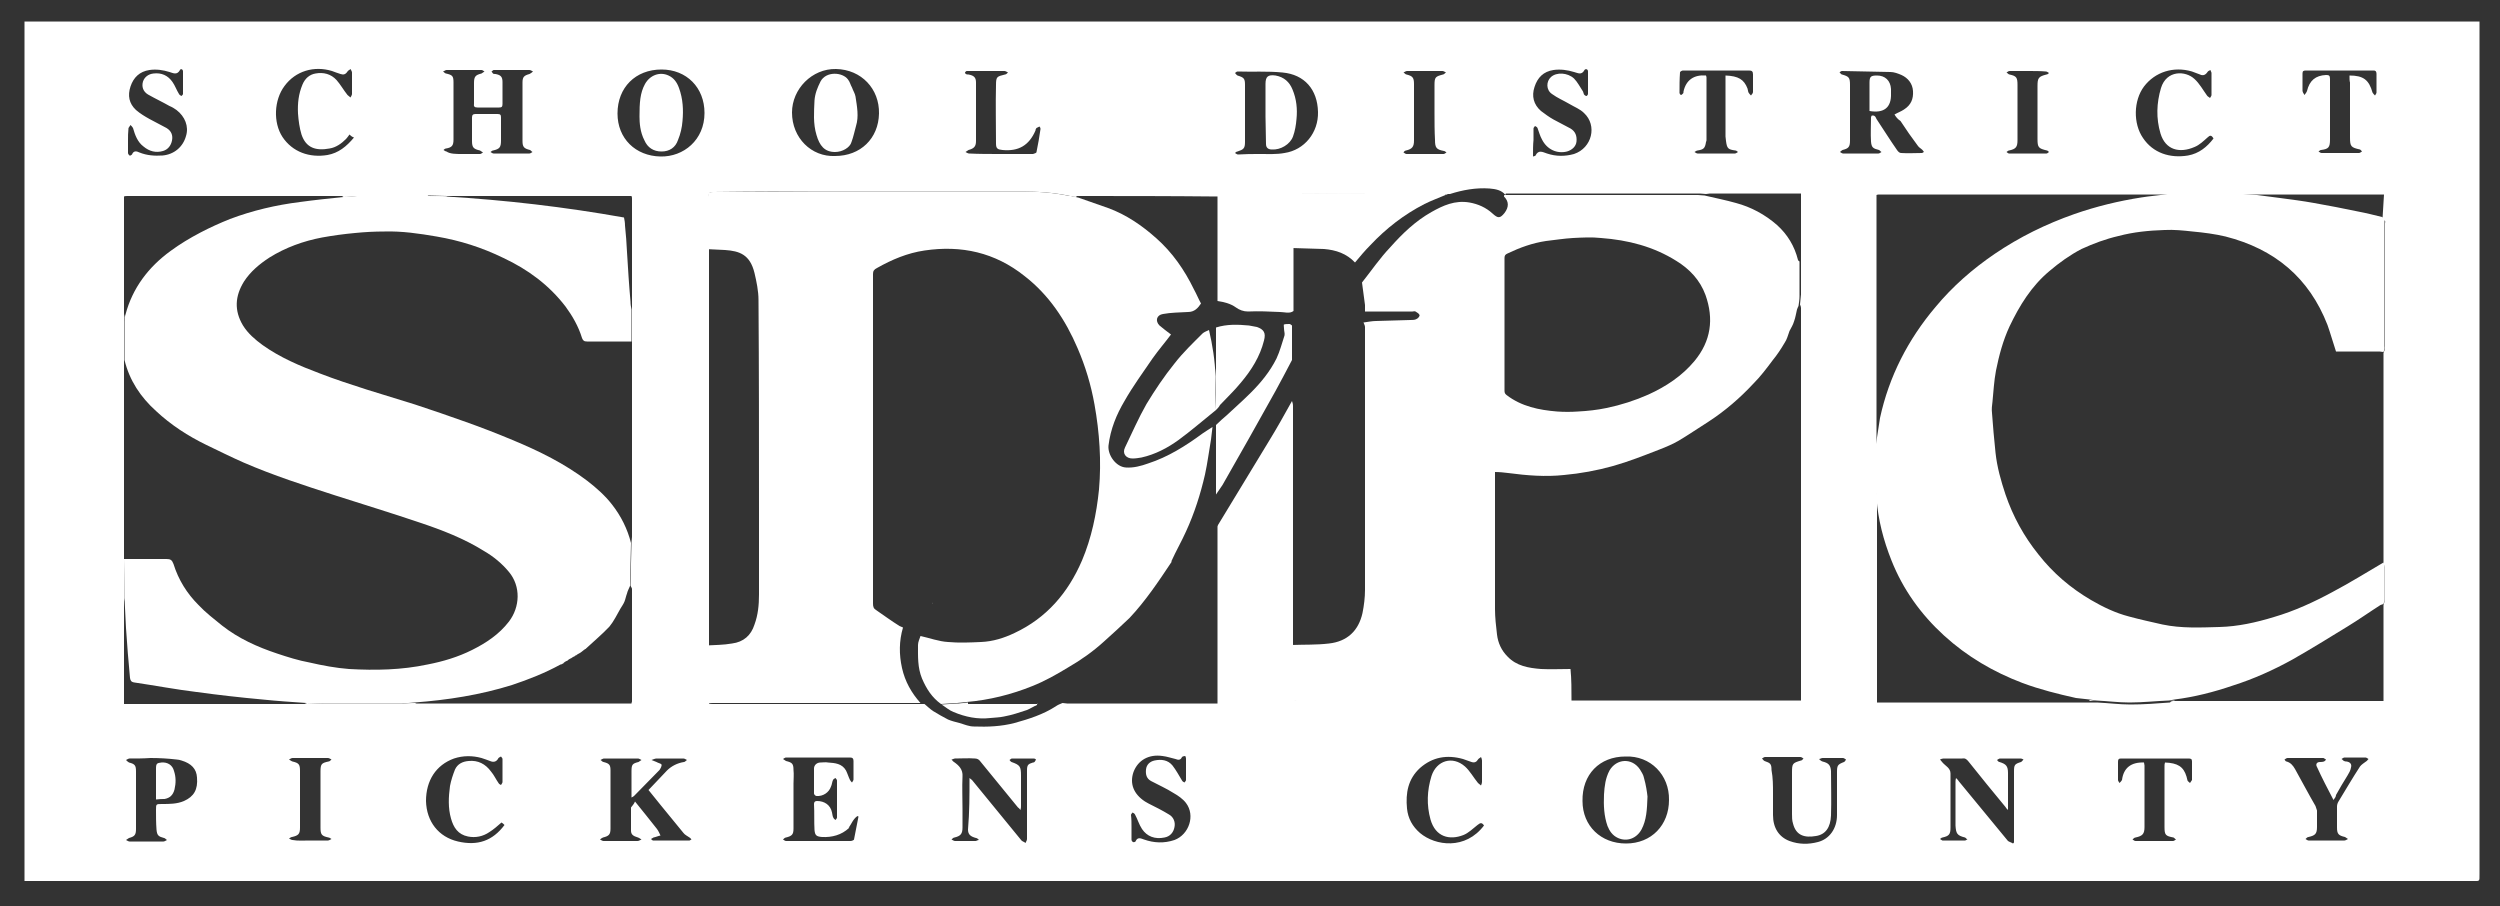 <?xml version="1.0" encoding="utf-8"?>
<!-- Generator: Adobe Illustrator 27.5.0, SVG Export Plug-In . SVG Version: 6.00 Build 0)  -->
<svg version="1.1" id="Ebene_1" xmlns="http://www.w3.org/2000/svg" xmlns:xlink="http://www.w3.org/1999/xlink" x="0px" y="0px"
	 viewBox="0 0 500 181.3" style="enable-background:new 0 0 500 181.3;" xml:space="preserve">
<rect x="0" y="0" width="500" height="181.3" fill="#333333" stroke="none"/>
<style type="text/css">
	.st0{display:none;}
	.st1{fill:#FFFFFF;}
</style>
<g id="Ebene_2_00000149376551602410073800000011035958896462822285_" class="st0">
</g>
<g>
	<path class="st1" d="M4.9,176.2c0-57.3,0-114.6,0-171.9c163.7,0,327.3,0,491,0c0,0.4,0,0.8,0,1.3c0,56.4,0,112.8,0,169.2
		c0,1.6,0.1,1.4-1.5,1.4C331.3,176.2,168.1,176.2,4.9,176.2z M64.5,140.8c0.1,0,0.1-0.1,0.2-0.1c5.3,0,10.5,0,15.8,0
		c0.9,0,1.9,0,2.8,0c14.3,0,28.7,0,43,0c0-0.2,0.1-0.3,0.1-0.4c0-7.5,0-15,0-22.5c0-0.2-0.2-0.4-0.3-0.7c0.1-2.9,0.1-5.7,0.2-8.6
		c0-0.4,0.1-0.7,0.1-1.1c0-12.7,0-25.5,0-38.2c0-0.3,0-0.6,0-1c0-2.1,0-4.3,0-6.4c0-7.4,0-14.8,0-22.1c0-0.1,0-0.3-0.1-0.5
		c-12.3,0-24.5,0-36.8,0c-1.3,0-2.5-0.1-3.8-0.1c-0.1,0-0.1,0.1-0.2,0.1c-4.7,0-9.4,0-14.2,0c-1,0-2,0-3,0c-14.3,0-28.5,0-42.8,0
		c-0.2,0-0.5,0-0.7,0.1c0,0.3,0,0.5,0,0.7c0,7.6,0,15.2,0,22.8c0,0.2,0.1,0.4,0.1,0.7c0,0.3-0.1,0.6-0.1,0.8c0,2.6,0,5.1,0,7.7
		c0,0.3,0,0.6,0,0.9c0,12.7,0,25.5,0,38.2c0,0.2,0,0.5,0,0.7c0,2.6,0.1,5.2,0.1,7.8c0,0.2-0.1,0.5-0.1,0.7c0,6.5,0,13.1,0,19.6
		c0,0.3,0,0.5,0,0.9c12.1,0,24,0,36,0C62.1,140.8,63.3,140.8,64.5,140.8z M169.8,165.6c-1.5,1.4-3.4,1.9-5.4,1.8
		c-1.1-0.1-1.4-0.3-1.5-1.4c-0.1-1.7,0-3.4-0.1-5.2c0-0.4,0.2-0.6,0.6-0.6c1.5,0,2.7,0.8,3,2.3c0.1,0.4,0.1,0.8,0.3,1.1
		c0.1,0.2,0.3,0.3,0.4,0.4c0.1-0.2,0.3-0.3,0.3-0.5c0-2.5,0-4.9,0-7.4c0-0.2-0.2-0.3-0.3-0.5c-0.2,0.1-0.4,0.2-0.5,0.4
		c-0.2,0.4-0.2,0.9-0.4,1.3c-0.4,1.2-1.6,2-2.9,1.9c-0.2,0-0.5-0.3-0.5-0.5c0-1.7,0-3.3,0-5c0-0.7,0.6-1.2,1.3-1.2
		c0.5,0,1-0.1,1.5,0c1.4,0.1,2.8,0.2,3.6,1.6c0.3,0.6,0.5,1.3,0.8,1.9c0.1,0.2,0.3,0.4,0.4,0.5c0.1-0.2,0.3-0.4,0.3-0.6
		c0-1.2,0-2.4,0-3.7c0-0.5-0.2-0.7-0.7-0.7c-4.3,0-8.5,0-12.8,0c-0.2,0-0.4,0.2-0.6,0.3c0.2,0.1,0.4,0.3,0.6,0.4
		c1.2,0.3,1.5,0.5,1.5,1.8c0.1,0.9,0,1.8,0,2.7c0,3,0,6,0,9c0,1.2-0.3,1.5-1.5,1.8c-0.2,0-0.4,0.2-0.6,0.4c0.2,0.1,0.4,0.3,0.6,0.3
		c1.5,0,3,0,4.4,0c2.8,0,5.7,0,8.5,0c0.3,0,0.7-0.2,0.7-0.3c0.3-1.5,0.6-3.1,0.9-4.6c-0.1,0-0.2-0.1-0.2-0.1
		c-0.9,0.6-1.2,1.6-1.8,2.4C169.8,165.5,169.8,165.5,169.8,165.6z M215.3,39.2c-0.3,0-0.6,0-1,0c-0.1,0-0.2,0-0.3,0
		c-3.2-0.7-6.5-0.9-9.7-0.9c-13.2,0-26.5,0-39.7,0c-7.3,0-14.6,0-21.9,0.1c-0.6,0-1.1,0.1-0.9,0.9c0,3.6,0,7.2,0,10.7
		c0,0.4,0,0.7,0,1.1c0,21.9,0,43.8,0,65.7c0,4.1,0,8.3,0,12.4c0,3.8,0,7.6,0,11.5c0.3,0.1,0.6,0.1,0.9,0.1c14.1,0,28.1,0,42.2,0
		c0.6,0.5,1.1,1,1.7,1.4c1,0.6,2,1.2,3,1.7c0.7,0.3,1.5,0.5,2.3,0.7c1,0.3,1.9,0.7,2.9,0.7c2.7,0.1,5.4,0,8.1-0.7
		c2.9-0.8,5.7-1.7,8.2-3.3c0.4-0.3,0.9-0.5,1.4-0.7c0.3,0,0.6,0.1,0.9,0.1c9.7,0,19.4,0,29.2,0c0.3,0,0.6,0,0.9,0c0-0.4,0-0.8,0-1.1
		c0-10.2,0-20.5,0-30.7c0-1.2,0-2.4,0-3.6c0-0.1,0.1-0.2,0.1-0.3c3.4-5.6,6.8-11.2,10.2-16.8c1.6-2.6,3.1-5.3,4.6-8
		c0.1,0.3,0.2,0.6,0.2,1c0,15.6,0,31.1,0,46.7c0,0.3,0,0.7,0,1c0,3.4,0,6.7,0,10.1c0,1.1,0,1.1,1.2,1.1c17.9,0,35.9,0,53.8,0
		c0.3,0,0.6,0,1,0c0.2,0,0.4,0,0.6,0c14.7,0,29.5,0,44.2,0c0.3,0,0.5,0,0.8,0c0-0.3,0-0.5,0-0.6c0-26,0-51.9,0-77.9
		c0-0.2-0.1-0.5-0.2-0.7c0.1-0.7,0.1-1.3,0.2-2c0-1.8,0-3.6,0-5.5c0-0.5,0-0.9,0-1.4c0-4.4,0-8.8,0-13.3c-0.3,0-0.5,0-0.7,0
		c-5.8,0-11.7,0-17.5,0c-0.3,0-0.5,0.1-0.8,0.1c-0.4,0-0.8-0.1-1.3-0.1c-9.2,0-18.5,0-27.7,0c-3.7,0-7.3,0-11,0c0,0-0.1,0.1-0.1,0.1
		c0,0.1,0,0.1,0,0.2c-0.8-1-2-1.2-3.2-1.3c-2.7-0.2-5.4,0.3-7.9,1.1c-0.2,0-0.3,0-0.5,0c-3.9,0-7.8,0-11.7,0c-6.1,0-12.2,0-18.2-0.1
		c-0.5,0-0.9,0-0.9,0.7c0,3.4,0,6.9,0,10.3c0,4.2,0,8.3,0,12.5c-0.8,0.6-1.8,0.2-2.7,0.2c-2.1-0.1-4.3-0.2-6.4-0.1
		c-0.9,0-1.7-0.3-2.4-0.8c-1.1-0.8-2.4-1.1-3.7-1.3c0-6.9,0-13.8,0-20.9C233.8,39.2,224.5,39.2,215.3,39.2z M434.9,140.2
		c0.3,0,0.5,0,0.8,0c13.4,0,26.8,0,40.2,0c0.3,0,0.5,0,0.8,0c0-6.4,0-12.8,0-19.2c0.1-0.3,0.2-0.6,0.2-0.9c0-2.2,0-4.5,0-6.7
		c0-0.2-0.1-0.5-0.2-0.7c0-1.2,0-2.4,0-3.7c0-12.8,0-25.6,0-38.4c0.1-0.3,0.3-0.7,0.3-1c0-8.3,0-16.6,0-24.9c0-0.2,0.1-0.4,0-0.5
		c-0.1-0.2-0.3-0.3-0.5-0.4c0.1-1.6,0.2-3.2,0.3-4.9c-0.7,0-1.1,0-1.5,0c-9.5,0-18.9,0-28.4,0c-0.3,0.1-0.6,0.1-0.9,0.1
		c-1,0-2-0.1-3.1-0.1c-2.3,0-4.7,0.1-7,0.1c-0.7,0-1.5-0.1-2.2-0.1c-0.1,0-0.2,0-0.2,0c-19.2,0-38.3,0-57.5,0c-0.2,0-0.5,0-0.7,0.1
		c0,16.8,0,33.6,0,50.4c0,0.4,0,0.7,0,1.1c-0.2,3.1-0.3,6.1,0.2,9.1c0,0.1-0.1,0.2-0.1,0.4c0,0.3,0,0.7,0,1c0,12.9,0,25.7,0,38.6
		c0,0.3,0,0.6,0,0.9c14.3,0,28.6,0,42.8,0c0.4,0,0.8,0,1.2,0c2.2,0.1,4.5,0.4,6.7,0.4c2.6,0,5.3-0.2,7.9-0.4
		C434.2,140.2,434.5,140.2,434.9,140.2z M92.4,30.8c1.2,0,2.4,0,3.6,0c0.2,0,0.4-0.2,0.6-0.3c-0.2-0.1-0.4-0.3-0.6-0.4
		c-1.3-0.3-1.6-0.6-1.6-1.9c0-1.6,0-3.1,0-4.7c0-0.5,0.2-0.7,0.7-0.7c1.5,0,2.9,0,4.4,0c0.6,0,0.7,0.2,0.7,0.7c0,1.5,0,3.1,0,4.6
		c0,1.4-0.3,1.7-1.6,2c-0.2,0-0.3,0.2-0.5,0.3c0.2,0.1,0.4,0.3,0.6,0.3c2.4,0,4.8,0,7.2,0c0.2,0,0.4-0.2,0.6-0.3
		c-0.2-0.1-0.3-0.3-0.5-0.4c-1.2-0.3-1.5-0.6-1.5-1.8c0-3.9,0-7.8,0-11.7c0-1.1,0.3-1.4,1.4-1.7c0.2-0.1,0.5-0.3,0.7-0.5
		c-0.2-0.1-0.5-0.3-0.7-0.3c-2.3,0-4.6,0-6.9,0c-0.1,0-0.2,0-0.3,0c-0.1,0.1-0.3,0.2-0.4,0.3c0.1,0.1,0.2,0.3,0.3,0.4
		c0.1,0.1,0.3,0.1,0.5,0.1c1,0.2,1.4,0.5,1.4,1.6c0,1.5,0,2.9,0,4.4c0,0.6-0.2,0.7-0.7,0.7c-1.4,0-2.9,0-4.3,0
		c-0.6,0-0.8-0.2-0.7-0.8c0-1.3,0-2.7,0-4.1c0-1.3,0.3-1.6,1.5-1.9c0.2-0.1,0.4-0.3,0.6-0.4c-0.2-0.1-0.4-0.3-0.6-0.3
		c-2.3,0-4.7,0-7,0c-0.2,0-0.4,0.2-0.7,0.3c0.2,0.1,0.4,0.4,0.6,0.4c1.3,0.3,1.5,0.5,1.5,1.8c0,3.8,0,7.6,0,11.4
		c0,1.2-0.3,1.6-1.5,1.8c-0.2,0-0.4,0.2-0.5,0.3c0.2,0.1,0.4,0.3,0.6,0.3C90,30.8,91.2,30.8,92.4,30.8z M378.9,22.9
		c0.7-0.4,1.3-0.6,1.9-1c1.4-0.9,1.9-2.1,1.8-3.7c-0.1-1.5-1-2.6-2.3-3.2c-0.7-0.3-1.5-0.6-2.2-0.6c-3.2-0.1-6.5-0.1-9.7-0.2
		c-0.2,0-0.4,0.2-0.5,0.3c0.2,0.1,0.3,0.4,0.5,0.4c1.4,0.4,1.6,0.6,1.6,2.1c0,3.7,0,7.4,0,11.1c0,1.3-0.3,1.6-1.5,1.9
		c-0.2,0.1-0.4,0.3-0.5,0.4c0.2,0.1,0.4,0.3,0.6,0.3c2.4,0,4.7,0,7.1,0c0.2,0,0.4-0.2,0.6-0.3c-0.2-0.1-0.3-0.3-0.5-0.4
		c-1.2-0.3-1.5-0.5-1.6-1.7c-0.1-1.6,0-3.2,0-4.8c0-0.1,0.1-0.4,0.2-0.4c0.2,0,0.4,0,0.5,0.1c0.2,0.1,0.3,0.4,0.4,0.6
		c1.4,2.1,2.7,4.2,4.1,6.2c0.2,0.3,0.5,0.6,0.8,0.6c1.4,0.1,2.8,0,4.2,0c0.1,0,0.3-0.2,0.4-0.2c-0.1-0.1-0.2-0.3-0.3-0.4
		c-0.3-0.3-0.7-0.5-0.9-0.8c-1.2-1.6-2.4-3.3-3.5-5C379.5,23.8,379.2,23.4,378.9,22.9z M127,160.3c1.6,2,3,3.7,4.4,5.5
		c0.3,0.4,0.5,0.9,0.7,1.3c-0.5,0.1-0.9,0.3-1.4,0.4c-0.2,0.1-0.3,0.2-0.5,0.3c0.1,0.1,0.3,0.3,0.4,0.3c2.4,0,4.9,0,7.3,0
		c0.1,0,0.3-0.2,0.4-0.2c-0.1-0.1-0.2-0.3-0.4-0.4c-0.4-0.3-0.9-0.5-1.2-0.9c-1.5-1.8-3-3.7-4.5-5.5c-0.9-1.1-1.7-2.1-2.5-3.1
		c1.3-1.4,2.5-2.6,3.7-3.9c0.9-0.9,2.1-1.5,3.4-1.7c0.2,0,0.4-0.3,0.6-0.4c-0.2-0.1-0.5-0.3-0.7-0.3c-1.8,0-3.6,0-5.4,0
		c-0.3,0-0.7,0.2-1,0.3c0.3,0.1,0.7,0.3,1,0.4c0.3,0.2,0.9,0.3,1,0.5c0.1,0.3-0.2,0.8-0.4,1.1c-1.7,1.7-3.4,3.5-5.1,5.2
		c-0.1,0.1-0.3,0.2-0.5,0.3c0-1.8,0-3.6,0-5.3c0-1.3,0.2-1.5,1.4-1.8c0.2-0.1,0.4-0.3,0.6-0.4c-0.2-0.1-0.5-0.3-0.7-0.3
		c-2.3,0-4.6,0-6.8,0c-0.2,0-0.5,0.2-0.7,0.3c0.2,0.1,0.4,0.4,0.6,0.4c1.2,0.3,1.4,0.6,1.4,1.7c0,3.9,0,7.7,0,11.6
		c0,1.2-0.3,1.5-1.5,1.8c-0.2,0.1-0.4,0.2-0.6,0.4c0.2,0.1,0.5,0.3,0.7,0.3c2.3,0,4.5,0,6.8,0c0.3,0,0.5-0.2,0.8-0.3
		c-0.2-0.1-0.4-0.3-0.7-0.4c-1-0.3-1.4-0.6-1.4-1.4c0-1.5,0-3.1,0-4.6C126.5,161.1,126.8,160.8,127,160.3z M251.8,30.8
		C251.8,30.8,251.8,30.8,251.8,30.8c1.7,0,3.5,0.1,5.1-0.2c4-0.6,6.8-4.1,6.7-8.2c-0.1-4.5-2.7-7.5-7.1-7.9c-3-0.3-6-0.1-9-0.2
		c-0.2,0-0.3,0.2-0.5,0.3c0.2,0.2,0.3,0.4,0.5,0.5c1.3,0.4,1.5,0.6,1.5,1.9c0,3.8,0,7.6,0,11.4c0,1.3-0.3,1.5-1.5,1.9
		c-0.2,0-0.4,0.2-0.5,0.3c0.2,0.1,0.4,0.3,0.6,0.3C249.1,30.8,250.4,30.8,251.8,30.8z M132.3,13.9c-5.2,0-8.8,3.6-8.8,8.8
		c0,5,3.6,8.5,8.6,8.6c4.6,0.1,8.8-3.3,8.8-8.7C140.9,17.5,137.3,13.9,132.3,13.9z M325.1,151.3c-5.2,0-8.7,3.6-8.6,8.9
		c0,5,3.7,8.5,8.7,8.5c5.1,0,8.6-3.7,8.6-8.7C333.9,155,330.1,151.1,325.1,151.3z M167,31.2c5.1,0,8.7-3.5,8.8-8.5
		c0.1-4.9-3.5-8.8-8.6-8.9c-4.8-0.1-8.8,4-8.8,8.7C158.4,27.6,162.3,31.4,167,31.2z M193.9,155.6c0.2,0.2,0.4,0.3,0.5,0.4
		c1.8,2.2,3.6,4.4,5.4,6.6c1.5,1.8,3,3.7,4.5,5.5c0.2,0.2,0.6,0.3,0.8,0.5c0.1-0.3,0.3-0.5,0.3-0.8c0-1.7,0-3.5,0-5.2
		c0-2.8,0-5.7,0-8.5c0-1.1,0.2-1.3,1.2-1.6c0.1,0,0.2,0,0.3-0.1c0.1-0.1,0.2-0.3,0.3-0.5c-0.1-0.1-0.3-0.2-0.4-0.2
		c-1.5,0-2.9,0-4.4,0c-0.2,0-0.3,0.2-0.5,0.3c0.1,0.1,0.2,0.3,0.4,0.4c1.7,0.6,1.9,0.9,1.9,2.7c0,2,0,4.1,0,6.1c0,0.2,0,0.4-0.1,0.8
		c-0.2-0.2-0.3-0.4-0.5-0.5c-2.5-3.1-5.1-6.2-7.6-9.3c-0.2-0.3-0.6-0.5-1-0.5c-1.3-0.1-2.6,0-4,0c-0.2,0-0.5,0.2-0.7,0.2
		c0.2,0.2,0.3,0.4,0.5,0.5c1,0.7,1.8,1.5,1.7,2.9c-0.1,2.2,0,4.3,0,6.5c0,1.2,0,2.4,0,3.7c0,1.3-0.4,1.7-1.6,2
		c-0.2,0-0.4,0.2-0.6,0.4c0.2,0.1,0.5,0.3,0.7,0.3c1.4,0,2.8,0,4.1,0c0.2,0,0.4-0.2,0.7-0.2c-0.2-0.2-0.4-0.4-0.6-0.4
		c-1.1-0.3-1.6-0.7-1.6-1.7C193.9,162.4,193.9,159.1,193.9,155.6z M30.1,151.6C30.1,151.6,30.1,151.6,30.1,151.6
		c-1.4,0.1-2.8,0.1-4.2,0.1c-0.2,0-0.5,0.2-0.7,0.3c0.2,0.2,0.4,0.4,0.6,0.5c1.2,0.3,1.4,0.6,1.4,1.8c0,3.8,0,7.7,0,11.5
		c0,1.2-0.3,1.5-1.4,1.8c-0.2,0.1-0.4,0.3-0.6,0.4c0.2,0.1,0.5,0.3,0.7,0.3c2.3,0,4.5,0,6.8,0c0.2,0,0.5-0.2,0.7-0.3
		c-0.2-0.1-0.4-0.4-0.6-0.4c-1.1-0.3-1.4-0.5-1.5-1.7c-0.1-1.3-0.1-2.6-0.1-3.9c0-1.2,0-1.2,1.2-1.2c1.5,0,3,0,4.4-0.6
		c2-0.9,2.8-2.3,2.6-4.7c-0.1-1.7-1.1-2.8-3.1-3.4c-0.3-0.1-0.7-0.2-1-0.2C33.6,151.7,31.9,151.6,30.1,151.6z M402.6,168.7
		c0.1-0.1,0.1-0.1,0.2-0.2c0-0.3,0-0.6,0-0.9c0-4.4,0-8.8,0-13.3c0-1.3,0.1-1.5,1.4-1.9c0.2-0.1,0.3-0.3,0.5-0.5
		c-0.2-0.1-0.4-0.2-0.6-0.2c-1.3,0-2.7,0-4.1,0c-0.2,0-0.4,0.2-0.6,0.3c0.2,0.2,0.3,0.4,0.5,0.4c1.3,0.4,1.7,0.8,1.7,2.2
		c0,2.1,0,4.2,0,6.3c0,0.3,0,0.6,0,1.1c-0.3-0.3-0.4-0.4-0.5-0.6c-2.5-3-5-6.1-7.4-9.1c-0.4-0.5-0.7-0.7-1.3-0.6c-1.2,0-2.4,0-3.7,0
		c-0.2,0-0.5,0.1-0.7,0.2c0.2,0.2,0.3,0.4,0.5,0.6c0.6,0.7,1.6,1.1,1.6,2.2c0,3.6,0,7.2,0,10.8c0,1.4-0.3,1.7-1.6,2
		c-0.2,0-0.3,0.2-0.5,0.3c0.2,0.1,0.4,0.3,0.5,0.3c1.5,0,3,0,4.5,0c0.2,0,0.3-0.2,0.5-0.2c-0.2-0.1-0.3-0.3-0.5-0.4
		c-1.6-0.4-1.8-0.8-1.9-2.4c0-2.9,0-5.8,0-8.7c0-0.2,0-0.4,0.1-0.8c0.3,0.3,0.5,0.5,0.6,0.7c3.3,4,6.6,8,9.8,11.9
		C401.9,168.4,402.3,168.5,402.6,168.7z M354.6,158.6c0,1.5,0,2.9,0,4.4c0,2.6,1.2,4.4,3.3,5.2c1.9,0.7,3.8,0.7,5.7,0.2
		c2.3-0.6,3.8-2.7,3.8-5.4c0-2.8,0-5.7,0-8.5c0-1.4,0.1-1.6,1.4-2.1c0.2-0.1,0.3-0.3,0.4-0.5c-0.2-0.1-0.4-0.3-0.6-0.3
		c-1.4,0-2.7,0-4.1,0c-0.2,0-0.5,0.2-0.7,0.2c0.2,0.2,0.4,0.4,0.7,0.5c1.2,0.3,1.6,0.7,1.7,1.9c0,3,0.1,5.9,0,8.9
		c-0.1,2.4-1.1,3.8-3,4.1c-2.3,0.4-4-0.1-4.6-2.5c-0.2-0.6-0.2-1.3-0.2-1.9c0-2.8,0-5.5,0-8.3c0-1.8,0.1-1.9,1.8-2.4
		c0.2,0,0.3-0.2,0.5-0.4c-0.2-0.1-0.4-0.3-0.6-0.3c-2.4,0-4.7,0-7.1,0c-0.2,0-0.4,0.2-0.6,0.3c0.2,0.2,0.3,0.4,0.5,0.5
		c1.2,0.4,1.4,0.6,1.4,1.8C354.6,155.6,354.6,157.1,354.6,158.6z M226.3,165.4c0,0.8,0,1.7,0,2.5c0,0.2,0.1,0.4,0.3,0.5
		c0.1,0.1,0.4,0,0.5-0.1c0.4-1,1.1-0.6,1.7-0.4c2,0.7,4,0.8,6.1,0.1c2.9-1.1,4.2-4.9,2.3-7.4c-0.6-0.8-1.6-1.5-2.5-2
		c-1.4-0.9-3-1.6-4.5-2.4c-0.9-0.5-1.1-1.3-1-2.3c0.1-1,0.8-1.6,1.7-1.8c1.4-0.3,2.7-0.1,3.6,1c0.7,0.9,1.3,2,1.9,3
		c0.1,0.2,0.3,0.3,0.5,0.4c0.1-0.2,0.3-0.3,0.3-0.5c0-1.4,0-2.9,0-4.3c0-0.2-0.1-0.5-0.2-0.5c-0.2,0-0.5,0.1-0.6,0.2
		c-0.3,0.7-0.8,0.6-1.3,0.4c-0.9-0.2-1.7-0.5-2.6-0.6c-2.7-0.4-4.9,0.8-5.8,3.2c-0.8,2.3,0,4.4,2.3,5.9c0.2,0.1,0.5,0.3,0.7,0.4
		c1.4,0.7,2.8,1.4,4.1,2.2c0.9,0.5,1.3,1.5,1.1,2.5c-0.2,1.1-0.9,1.9-2,2.1c-1.9,0.4-3.5-0.2-4.5-1.7c-0.6-0.9-0.9-2-1.4-2.9
		c-0.1-0.2-0.3-0.3-0.5-0.4c-0.1,0.2-0.3,0.3-0.3,0.5C226.3,163.8,226.3,164.6,226.3,165.4z M306.6,31.3c0.3-0.1,0.5-0.1,0.5-0.2
		c0.6-1.2,1.4-0.7,2.3-0.4c1.8,0.6,3.6,0.6,5.4,0.1c3.6-1.2,4.7-5.7,2-8.2c-0.8-0.8-1.9-1.2-2.9-1.8c-1.2-0.7-2.4-1.2-3.5-2
		c-1.2-0.8-1.2-2.5-0.2-3.4c1.1-1,3.3-0.9,4.6,0.3c0.7,0.7,1.2,1.7,1.8,2.6c0.1,0.2,0.1,0.4,0.2,0.6c0.1,0.1,0.3,0.3,0.5,0.3
		c0.1,0,0.3-0.3,0.3-0.4c0-1.5,0-3,0-4.5c0-0.5-0.5-0.6-0.7-0.3c-0.6,1.1-1.3,0.6-2.1,0.4c-1.3-0.4-2.7-0.6-4.1-0.4
		c-2,0.3-3.2,1.5-3.8,3.4c-0.6,1.8-0.2,3.5,1.3,4.8c0.8,0.6,1.6,1.2,2.5,1.7c1.1,0.6,2.3,1.2,3.4,1.8c1,0.6,1.3,1.5,1.2,2.6
		c-0.1,1-0.9,1.7-1.9,2c-2,0.5-4-0.4-5-2.4c-0.4-0.7-0.6-1.5-0.9-2.3c-0.1-0.2-0.3-0.3-0.5-0.4c-0.1,0.2-0.3,0.3-0.3,0.5
		c0,0.8,0,1.5,0,2.3C306.6,28.9,306.6,30,306.6,31.3z M25.6,28.1c0,0.8,0,1.7,0,2.5c0,0.2,0.2,0.4,0.3,0.5c0.1,0.1,0.4-0.1,0.5-0.2
		c0.3-0.8,0.9-0.7,1.5-0.4c1.5,0.6,3,0.7,4.6,0.6c2.3-0.2,4.1-1.7,4.7-3.9c0.6-1.9-0.2-3.9-1.9-5.2c-0.4-0.3-0.9-0.6-1.4-0.8
		c-1.4-0.8-2.9-1.5-4.3-2.3c-1-0.6-1.3-1.6-1-2.6c0.3-0.9,1.1-1.5,2.1-1.6c1.6-0.2,2.9,0.4,3.8,1.7c0.5,0.7,0.8,1.6,1.3,2.4
		c0.1,0.2,0.3,0.3,0.5,0.4c0.1-0.1,0.3-0.3,0.3-0.4c0-1.5,0-3,0-4.5c0-0.5-0.5-0.6-0.6-0.3c-0.6,1.1-1.4,0.6-2.1,0.4
		c-1.3-0.4-2.6-0.6-4-0.4c-2,0.3-3.2,1.5-3.8,3.3c-0.6,1.8-0.3,3.4,1.1,4.7c0.8,0.7,1.8,1.3,2.7,1.8c1.1,0.6,2.3,1.2,3.4,1.8
		c1,0.6,1.3,1.5,1.1,2.5c-0.2,1-0.8,1.8-1.8,2.1c-1.4,0.4-2.7,0.1-3.9-0.9c-1.2-0.9-1.7-2.3-2.1-3.7c-0.1-0.2-0.3-0.4-0.5-0.6
		c-0.1,0.2-0.3,0.4-0.4,0.6C25.6,26.5,25.6,27.3,25.6,28.1z M469.9,15.1c2.8,0,3.9,0.9,4.6,3.4c0.1,0.2,0.3,0.4,0.5,0.6
		c0.1-0.2,0.3-0.4,0.3-0.6c0-1.2,0-2.4,0-3.7c0-0.4-0.1-0.7-0.6-0.7c-4.5,0-9,0-13.5,0c-0.5,0-0.7,0.1-0.7,0.6c0,1.1,0,2.3,0,3.4
		c0,0.3,0.2,0.6,0.4,0.9c0.2-0.3,0.4-0.5,0.5-0.8c0.5-2.1,1.7-3.1,3.8-3.2c0.6,0,0.8,0.1,0.8,0.8c0,4,0,8,0,12.1
		c0,1.6-0.3,1.9-1.8,2.1c-0.2,0-0.3,0.2-0.5,0.3c0.2,0.1,0.4,0.3,0.6,0.3c0.5,0,1,0,1.5,0c2,0,4,0,6,0c0.2,0,0.4-0.2,0.6-0.3
		c-0.1-0.1-0.2-0.3-0.4-0.4c-1.8-0.4-2-0.6-2-2.4c0-3.7,0-7.3,0-11C469.9,16.2,469.9,15.7,469.9,15.1z M428.8,152.5
		c0,0.2,0.1,0.4,0.1,0.6c0,4.1,0,8.2,0,12.3c0,1.4-0.4,1.8-1.8,2.1c-0.2,0-0.4,0.2-0.6,0.4c0.2,0.1,0.4,0.3,0.6,0.3c2.5,0,5,0,7.5,0
		c0.2,0,0.4-0.2,0.6-0.3c-0.2-0.1-0.3-0.3-0.5-0.4c-1.6-0.3-1.8-0.5-1.8-2.1c0-4,0-8,0-12.1c0-0.3,0-0.5,0.1-0.8
		c2.5,0.1,3.7,0.8,4.3,2.8c0.1,0.3,0.1,0.5,0.2,0.8c0.1,0.2,0.3,0.3,0.5,0.5c0.1-0.2,0.3-0.4,0.4-0.6c0-1.2,0-2.5,0-3.7
		c0-0.5-0.2-0.6-0.7-0.6c-4.5,0-9,0-13.5,0c-0.5,0-0.6,0.2-0.6,0.7c0,1.2,0,2.4,0,3.6c0,0.2,0.2,0.4,0.3,0.6
		c0.2-0.2,0.4-0.4,0.5-0.6C424.7,153.6,426.2,152.4,428.8,152.5z M466.7,160c-1.2-2.3-2.3-4.4-3.3-6.6c-0.3-0.5-0.1-1,0.6-1
		c0.3,0,0.5,0,0.8-0.1c0.2-0.1,0.3-0.2,0.4-0.4c-0.2-0.1-0.3-0.2-0.5-0.3c0,0-0.1,0-0.1,0c-2.4,0-4.7,0-7.1,0
		c-0.2,0-0.4,0.2-0.6,0.3c0.1,0.1,0.2,0.4,0.4,0.4c0.8,0.2,1.3,0.8,1.7,1.5c1.4,2.5,2.7,5,4.1,7.4c0.1,0.3,0.2,0.6,0.3,0.9
		c0,1.1,0,2.2,0,3.3c0,1.4-0.4,1.7-1.7,2c-0.2,0-0.4,0.2-0.6,0.4c0.2,0.1,0.4,0.3,0.6,0.3c2.4,0,4.8,0,7.2,0c0.2,0,0.5-0.2,0.7-0.3
		c-0.2-0.1-0.4-0.3-0.6-0.4c-1.3-0.3-1.6-0.6-1.6-1.9c0-1.4,0-2.8,0-4.2c0-0.3,0.1-0.7,0.3-1c1.4-2.3,2.8-4.7,4.3-7
		c0.3-0.4,0.8-0.7,1.2-1c0.2-0.1,0.3-0.3,0.5-0.5c-0.2-0.1-0.4-0.3-0.6-0.3c-1.4,0-2.8,0-4.2,0c-0.2,0-0.4,0.2-0.6,0.3
		c0.2,0.1,0.3,0.3,0.5,0.4c0.2,0.1,0.4,0.1,0.5,0.1c0.7,0.1,1.1,0.5,0.9,1.2c-0.1,0.6-0.4,1.1-0.7,1.6c-0.8,1.3-1.6,2.6-2.3,3.9
		C467.2,159.3,467,159.6,466.7,160z M345.1,15.1c2.6,0.1,3.7,0.8,4.4,2.6c0.1,0.3,0.1,0.6,0.2,0.8c0.1,0.2,0.3,0.4,0.5,0.6
		c0.1-0.2,0.4-0.4,0.4-0.7c0-1.2,0-2.3,0-3.5c0-0.6-0.2-0.8-0.8-0.8c-3,0-6.1,0-9.1,0c-1.4,0-2.8,0-4.1,0c-0.2,0-0.6,0.2-0.6,0.4
		c-0.1,1.4-0.1,2.7-0.1,4.1c0,0.1,0.2,0.4,0.3,0.4c0.1,0,0.3-0.2,0.4-0.3c0.1-0.1,0.1-0.2,0.1-0.4c0.5-2.3,2.1-3.4,4.5-3.2
		c0,0.1,0.1,0.2,0.1,0.4c0,4.1,0,8.3,0,12.4c0,0.2,0,0.3-0.1,0.5c-0.2,1.3-0.5,1.5-1.7,1.7c-0.2,0-0.4,0.2-0.6,0.3
		c0.2,0.1,0.4,0.3,0.6,0.3c2.5,0,5,0,7.5,0c0.2,0,0.4-0.2,0.6-0.3c-0.2-0.1-0.3-0.3-0.5-0.3c-1.5-0.2-1.7-0.4-1.9-1.9
		c0-0.3-0.1-0.6-0.1-0.9c0-3.8,0-7.5,0-11.3C345.1,15.7,345.1,15.4,345.1,15.1z M69.9,26.9c-0.3,0.4-0.5,0.7-0.7,0.9
		c-0.9,0.9-2,1.7-3.3,1.9c-2.7,0.5-4.7-0.1-5.6-2.8c-0.4-1.3-0.6-2.8-0.7-4.2c-0.1-2,0.1-3.9,0.9-5.8c0.5-1.2,1.4-2,2.6-2.2
		c1.6-0.3,3.1,0.1,4.2,1.3c0.8,0.9,1.4,2,2.2,3c0.2,0.2,0.4,0.3,0.6,0.5c0.1-0.2,0.3-0.5,0.3-0.7c0-1.4,0-2.9,0-4.3
		c0-0.2-0.2-0.5-0.3-0.7c-0.2,0.2-0.5,0.3-0.6,0.5c-0.4,0.6-0.8,0.7-1.4,0.5c-0.6-0.2-1.2-0.4-1.7-0.6c-3.6-1.1-7.3,0-9.5,3
		c-2.1,2.8-2.3,7.3-0.4,10.2c2,3,5.4,4.2,9,3.6c2.2-0.4,3.8-1.7,5.3-3.5C70.5,27.4,70.3,27.3,69.9,26.9z M100.9,165
		c-0.2-0.2-0.4-0.4-0.6-0.5c-0.8,0.7-1.6,1.4-2.4,1.9c-1.3,0.9-2.8,1.2-4.3,0.9c-2-0.4-2.9-1.8-3.4-3.6c-0.6-2.1-0.5-4.3-0.2-6.5
		c0.2-1.1,0.6-2.3,1-3.3c0.5-1.1,1.5-1.6,2.7-1.7c1.9-0.2,3.4,0.6,4.5,2.1c0.6,0.7,1,1.6,1.5,2.3c0.1,0.2,0.3,0.3,0.5,0.4
		c0.1-0.2,0.3-0.4,0.3-0.6c0-1.5,0-3.1,0-4.6c0-0.2-0.2-0.3-0.3-0.5c-0.2,0.1-0.4,0.2-0.5,0.3c-0.4,0.8-1,0.9-1.7,0.6
		c-0.5-0.2-1.1-0.4-1.7-0.6c-1.8-0.5-3.7-0.5-5.5,0.1c-3.6,1.3-5.6,4.4-5.6,8.5c0.1,4.1,2.5,7.2,6.4,8.1
		C95.5,169.2,98.5,168.2,100.9,165z M296.8,165.1c-0.4-0.6-0.7-0.6-1.3-0.1c-0.9,0.7-1.8,1.6-2.8,2c-2.8,1.1-5.6,0.4-6.6-3.1
		c-0.8-2.9-0.7-5.8,0.2-8.7c1-3.1,4.2-4.1,6.7-1.9c1,0.9,1.7,2.2,2.6,3.3c0.2,0.2,0.4,0.3,0.6,0.5c0.1-0.2,0.2-0.5,0.2-0.7
		c0-1.4,0-2.9,0-4.3c0-0.2-0.1-0.5-0.2-0.7c-0.2,0.2-0.5,0.3-0.6,0.5c-0.3,0.5-0.7,0.7-1.3,0.5c-0.6-0.2-1.1-0.4-1.7-0.6
		c-3.2-0.9-6.1-0.4-8.6,1.8c-2.4,2.2-2.9,5-2.6,8.1c0.2,2,1.1,3.6,2.6,4.9C287.1,169.2,293.1,170,296.8,165.1z M442.7,27.7
		c-0.4-0.7-0.7-0.7-1.2-0.2c-0.8,0.7-1.6,1.5-2.6,1.9c-3,1.3-5.8,0.6-6.8-2.7c-0.9-3-0.8-6.1,0.1-9.1c1.1-3.6,4.9-3.5,6.7-1.8
		c1,0.9,1.7,2.2,2.5,3.3c0.1,0.2,0.4,0.3,0.6,0.5c0.1-0.2,0.3-0.4,0.3-0.6c0-1.5,0-3,0-4.4c0-0.2-0.2-0.4-0.2-0.6
		c-0.2,0.1-0.5,0.2-0.6,0.4c-0.4,0.6-0.9,0.8-1.5,0.5c-0.5-0.2-1.1-0.4-1.6-0.6c-3.7-1.1-7.4,0.1-9.6,3c-2.1,2.8-2.2,7.4-0.2,10.3
		c2,3,5.4,4.1,9,3.5C439.8,30.7,441.4,29.4,442.7,27.7z M200.1,30.8c2.1,0,4.2,0,6.4,0c0,0,0.1,0,0.1,0c0.3-0.1,0.7-0.2,0.7-0.4
		c0.3-1.5,0.6-3.1,0.8-4.6c0-0.2-0.1-0.4-0.2-0.5c-0.2,0.1-0.4,0.2-0.6,0.3c-0.1,0.1-0.2,0.3-0.2,0.5c-1.3,3-3.4,4.2-6.6,3.9
		c-1-0.1-1.3-0.3-1.3-1.3c0-3.9-0.1-7.8,0-11.7c0-1.7,0.2-1.7,1.8-2.1c0.2,0,0.4-0.2,0.6-0.4c-0.2-0.1-0.5-0.3-0.7-0.3
		c-2.4,0-4.8,0-7.2,0c-0.1,0-0.3,0-0.4,0c-0.1,0.1-0.3,0.2-0.3,0.3c0,0.1,0.1,0.3,0.2,0.3c0.1,0.1,0.3,0.1,0.5,0.1
		c1.1,0.2,1.5,0.6,1.5,1.6c0,3.9,0,7.8,0,11.7c0,1.1-0.4,1.5-1.5,1.8c-0.2,0.1-0.4,0.3-0.6,0.4c0.2,0.1,0.5,0.3,0.7,0.3
		C195.8,30.8,197.9,30.8,200.1,30.8z M62,168.1c1.2,0,2.4,0,3.6,0c0.2,0,0.5-0.2,0.7-0.3c-0.2-0.1-0.4-0.3-0.6-0.3
		c-1.4-0.3-1.6-0.6-1.6-2c0-3.7,0-7.5,0-11.2c0-1.5,0.2-1.7,1.6-2c0.2,0,0.4-0.2,0.6-0.4c-0.2-0.1-0.5-0.3-0.7-0.3
		c-2.4,0-4.8,0-7.1,0c-0.2,0-0.5,0.2-0.7,0.3c0.2,0.1,0.4,0.3,0.7,0.4c1.3,0.3,1.5,0.6,1.5,1.9c0,3.8,0,7.6,0,11.3
		c0,1.3-0.3,1.6-1.6,1.9c-0.2,0-0.4,0.2-0.6,0.3c0.2,0.1,0.5,0.3,0.7,0.3C59.6,168.2,60.8,168.1,62,168.1z M286.9,22.6
		C286.9,22.6,286.9,22.6,286.9,22.6c0-1.9,0-3.8,0-5.6c0-1.6,0.2-1.7,1.7-2.1c0.2,0,0.4-0.3,0.6-0.4c-0.2-0.1-0.5-0.3-0.7-0.3
		c-2.4,0-4.8,0-7.1,0c-0.2,0-0.5,0.2-0.7,0.3c0.2,0.1,0.4,0.4,0.6,0.4c1.2,0.3,1.5,0.6,1.5,1.9c0,3.8,0,7.5,0,11.3
		c0,1.3-0.4,1.7-1.6,2c-0.2,0-0.4,0.2-0.5,0.4c0.2,0.1,0.4,0.3,0.6,0.3c2.5,0,4.9,0,7.4,0c0.2,0,0.4-0.2,0.6-0.3
		c-0.2-0.1-0.3-0.3-0.5-0.3c-1.5-0.3-1.8-0.6-1.8-2.2C286.9,26.2,286.9,24.4,286.9,22.6z M405.6,14.2c-1.2,0-2.4,0-3.7,0
		c-0.2,0-0.4,0.2-0.6,0.3c0.2,0.1,0.4,0.4,0.6,0.4c1.4,0.3,1.6,0.6,1.6,2.1c0,3.7,0,7.4,0,11c0,1.4-0.3,1.8-1.7,2.1
		c-0.2,0-0.3,0.2-0.5,0.3c0.2,0.1,0.3,0.3,0.5,0.3c2.5,0,5,0,7.5,0c0.2,0,0.3-0.2,0.5-0.3c-0.1-0.1-0.3-0.3-0.4-0.3
		c-1.7-0.4-1.9-0.6-1.9-2.3c0-3.5,0-7.1,0-10.6c0-1.6,0.2-1.9,1.8-2.3c0.2,0,0.4-0.2,0.5-0.3c-0.2-0.1-0.4-0.3-0.6-0.3
		C408.1,14.2,406.9,14.2,405.6,14.2z"/>
	<path class="st1" d="M141.7,39.3c-0.2-0.8,0.3-0.9,0.9-0.9c7.3,0,14.6-0.1,21.9-0.1c13.2,0,26.5,0,39.7,0c3.3,0,6.5,0.2,9.7,0.9
		c0.1,0,0.2,0,0.3,0c0.3,0.1,0.6,0.1,0.9,0.2c0.3,0.1,0.6,0.1,0.8,0.2c1.9,0.7,3.8,1.3,5.7,2c3.6,1.3,6.8,3.5,9.6,6
		c3.3,2.9,5.7,6.4,7.6,10.3c0.5,0.9,0.9,1.9,1.4,2.8c-0.6,0.9-1.3,1.7-2.6,1.7c-1.7,0.1-3.4,0.1-5,0.4c-1.3,0.2-1.6,1.4-0.7,2.3
		c0.7,0.6,1.5,1.2,2.3,1.8c-1.2,1.6-2.5,3.1-3.7,4.8c-1.9,2.8-3.9,5.5-5.6,8.5c-1.6,2.7-2.8,5.6-3.2,8.9c-0.2,1.9,1.5,4.3,3.5,4.4
		c1.5,0.1,3-0.3,4.4-0.8c4-1.3,7.5-3.5,10.9-6c0.7-0.5,1.4-0.9,2-1.3c-0.1,0.8-0.2,1.7-0.3,2.5c-0.4,2.3-0.7,4.7-1.2,7
		c-0.9,3.9-2.1,7.7-3.8,11.4c-0.9,2-2,3.9-2.9,5.9c0,0.1,0,0.1,0,0.2c-2.6,3.9-5.2,7.8-8.4,11.2c-1.7,1.6-3.4,3.2-5.1,4.7
		c-2.2,2-4.6,3.7-7.2,5.2c-2.3,1.4-4.6,2.7-7.1,3.7c-4.2,1.7-8.6,2.8-13.2,3.2c-0.6,0.1-1.3,0.1-1.9,0.2c-1.1,0.1-2.2,0.1-3.2,0.2
		c-1.8-1.3-2.9-3-3.8-5.1c-0.9-2.2-0.8-4.4-0.8-6.7c0-0.6,0.3-1.2,0.5-1.8c1.8,0.4,3.7,1.1,5.5,1.2c2.2,0.2,4.4,0.1,6.6,0
		c2.4-0.1,4.6-0.8,6.7-1.8c6.4-3,10.7-8,13.5-14.5c1.9-4.5,2.9-9.3,3.4-14.2c0.5-5.7,0.1-11.4-0.9-17c-0.7-3.9-1.8-7.6-3.4-11.3
		c-2.4-5.6-5.7-10.6-10.6-14.4c-5.9-4.7-12.6-6.2-20-5.1c-3.4,0.5-6.5,1.8-9.5,3.5c-0.6,0.3-0.8,0.6-0.8,1.2c0,9.2,0,18.3,0,27.5
		c0,12.8,0,25.6,0,38.4c0,0.6,0.1,1,0.6,1.3c1.6,1.1,3.1,2.2,4.7,3.2c0.2,0.1,0.5,0.2,0.7,0.3c-0.8,2.7-0.8,5.4-0.2,8.1
		c0.6,2.7,1.9,5,3.7,7c-14.1,0-28.1,0-42.2,0c-0.3,0-0.6-0.1-0.9-0.1c0-0.3,0.1-0.7,0.1-1c0-3.5,0-7,0-10.4c1.8-0.1,3.6-0.1,5.3-0.4
		c2.3-0.3,3.8-1.6,4.5-3.8c0.7-1.9,0.9-3.9,0.9-6c0-5.7,0-11.5,0-17.2c0-13.9,0-27.8-0.1-41.7c0-1.8-0.4-3.7-0.8-5.4
		c-0.9-3.7-3-4.4-5.9-4.6c-1.4-0.1-2.7-0.1-4.1-0.2c0-3.3,0-6.7,0-10C141.8,39.8,141.7,39.5,141.7,39.3z"/>
	<path class="st1" d="M126.3,61.9c0,2.1,0,4.3,0,6.4c-3,0-5.9,0-8.9,0c-0.6,0-0.8-0.2-1-0.7c-0.7-2.3-1.9-4.4-3.3-6.3
		c-3.3-4.3-7.5-7.4-12.4-9.7c-4.3-2.1-8.7-3.5-13.4-4.3c-3.5-0.6-6.9-1.1-10.4-1c-2,0-3.9,0.1-5.9,0.3c-2.2,0.2-4.4,0.5-6.6,0.9
		c-3.7,0.7-7.3,2-10.5,4c-2,1.3-3.8,2.8-5.1,4.8c-1.8,2.9-2,5.8-0.2,8.8c1,1.6,2.4,2.8,3.9,3.9c3.5,2.5,7.5,4.2,11.5,5.7
		c3.1,1.2,6.2,2.2,9.3,3.2c3.2,1,6.5,2,9.7,3c3.4,1.1,6.8,2.3,10.2,3.5c3.1,1.1,6.2,2.3,9.3,3.6c5.3,2.2,10.4,4.7,15,8.2
		c1.8,1.4,3.5,2.9,4.9,4.7c1.8,2.3,3.1,4.9,3.8,7.7c-0.1,2.9-0.1,5.7-0.2,8.6c-0.2,0.5-0.5,1-0.6,1.5c-0.2,0.5-0.3,1.1-0.5,1.6
		c-0.2,0.5-0.5,0.9-0.8,1.4c-0.7,1.2-1.3,2.5-2.2,3.6c-1.5,1.6-3.2,3-4.8,4.5c-0.1,0-0.1,0.1-0.2,0.1c-0.4,0.3-0.7,0.6-1.1,0.8
		c-0.1,0-0.1,0.1-0.2,0.1c-0.1,0.1-0.2,0.1-0.3,0.2c-0.1,0-0.1,0.1-0.2,0.1c-0.1,0.1-0.2,0.1-0.3,0.2c-0.1,0-0.1,0.1-0.2,0.1
		c-0.1,0.1-0.2,0.1-0.3,0.2c-0.1,0-0.1,0.1-0.2,0.1c-0.2,0.1-0.4,0.2-0.6,0.4c-0.1,0-0.1,0.1-0.2,0.1c-0.2,0.1-0.4,0.2-0.6,0.4
		c0,0-0.1,0.1-0.1,0.1c-0.2,0.1-0.3,0.2-0.5,0.2c-3.1,1.7-6.4,3-9.7,4.1c-6.4,2-12.9,3-19.5,3.5c-0.8,0.1-1.7,0.1-2.5,0.2
		c-5.3,0-10.5,0-15.8,0c-0.1,0-0.1,0-0.2,0c-1,0-2.1-0.1-3.1-0.1c-2.9-0.2-5.9-0.4-8.8-0.7c-4.4-0.4-8.8-0.9-13.2-1.5
		c-4.1-0.5-8.3-1.3-12.4-1.9c-0.7-0.1-0.8-0.4-0.9-0.9c-0.3-3.3-0.6-6.7-0.8-10c-0.1-2-0.2-4-0.3-6c0-2.6-0.1-5.2-0.1-7.8
		c2.8,0,5.7,0,8.5,0c0.8,0,1.1,0.2,1.4,1c1,3.2,2.7,5.9,5,8.2c1.4,1.5,3.1,2.8,4.7,4.1c3.3,2.6,7.1,4.3,11,5.6
		c2.1,0.7,4.3,1.4,6.5,1.8c2.6,0.6,5.3,1.1,7.9,1.3c5.3,0.3,10.5,0.2,15.7-0.9c3.1-0.6,6.1-1.5,8.9-2.9c2.8-1.4,5.4-3.1,7.4-5.7
		c2.2-2.9,2.4-7,0-9.9c-1.4-1.7-3.1-3.1-5-4.2c-4-2.5-8.4-4.2-12.9-5.7c-5.6-1.9-11.2-3.6-16.8-5.4c-6.2-2-12.4-4-18.4-6.6
		c-2.5-1.1-4.9-2.3-7.4-3.5c-3.7-1.8-7.1-4-10.1-6.8c-3.1-2.8-5.3-6.1-6.3-10.2c0-2.6,0-5.1,0-7.7c0-0.3,0.1-0.6,0.1-0.8
		c0-0.2,0-0.4,0.1-0.6c1.4-5.3,4.6-9.5,9-12.7c1.9-1.4,3.9-2.6,6-3.7c1.9-1,3.9-1.9,5.9-2.7c4.5-1.7,9.2-2.8,14-3.4
		c2.9-0.4,5.8-0.7,8.7-1c0.9-0.1,1.8-0.1,2.7-0.2c4.7,0,9.4,0,14.2,0c0.1,0,0.1,0,0.2,0c1.1,0,2.2,0.1,3.3,0.1
		c12,0.7,23.9,2.1,35.7,4.2c0.1,0.5,0.2,1,0.2,1.6c0.2,1.8,0.3,3.5,0.4,5.3c0.2,3.3,0.4,6.6,0.7,9.9
		C126.1,60.9,126.2,61.4,126.3,61.9z"/>
	<path class="st1" d="M314.3,140.2c-0.3,0-0.6,0-1,0c-17.9,0-35.9,0-53.8,0c-1.2,0-1.2,0-1.2-1.1c0-3.4,0-6.7,0-10.1
		c2.5-0.1,5,0,7.5-0.3c3.6-0.4,5.9-2.5,6.7-6.1c0.3-1.5,0.5-3.1,0.5-4.6c0-17.5,0-35.1,0-52.6c0-0.3-0.2-0.6-0.3-0.9
		c0.8-0.1,1.7-0.3,2.5-0.3c2.3-0.1,4.6-0.1,6.9-0.2c0.4,0,0.9,0,1.2-0.2c0.3-0.1,0.7-0.6,0.6-0.8c-0.1-0.3-0.5-0.5-0.8-0.7
		c-0.2-0.1-0.4,0-0.6,0c-3.2,0-6.4,0-9.5,0c0-0.4,0-0.9,0-1.3c-0.2-1.5-0.4-3-0.6-4.5c1.9-2.4,3.6-4.9,5.7-7.1c2.4-2.7,5-5.2,8.2-7
		c2.3-1.3,4.7-2.4,7.6-1.9c1.7,0.3,3.3,1,4.6,2.2c1.1,1,1.5,1,2.4-0.1c0.9-1.2,0.9-2.3-0.1-3.3c0-0.1,0-0.1,0-0.2
		c0,0,0.1-0.1,0.1-0.1c3.7,0,7.3,0,11,0c9.2,0,18.5,0,27.7,0c0.4,0,0.8,0.1,1.3,0.1c2.1,0.5,4.2,0.9,6.3,1.5c3,0.8,5.8,2.3,8.2,4.4
		c2.1,1.9,3.5,4.2,4.2,7c0,0.1,0.2,0.2,0.3,0.3c0,0.5,0,0.9,0,1.4c0,1.8,0,3.6,0,5.5c0,0.7-0.1,1.3-0.2,2c-0.1,0.2-0.2,0.4-0.3,0.7
		c-0.2,0.8-0.3,1.6-0.6,2.4c-0.2,0.7-0.6,1.3-0.9,1.9c-0.3,0.8-0.5,1.7-1,2.4c-0.7,1.2-1.5,2.4-2.4,3.5c-1.2,1.6-2.4,3.2-3.8,4.6
		c-2.7,2.9-5.7,5.5-9.1,7.7c-1.9,1.2-3.8,2.5-5.8,3.7c-1.2,0.7-2.6,1.3-3.9,1.8c-3.1,1.2-6.1,2.4-9.3,3.3c-3.2,0.9-6.5,1.5-9.8,1.8
		c-3.7,0.4-7.4,0.1-11.2-0.4c-0.8-0.1-1.7-0.2-2.6-0.2c0,0.4,0,0.7,0,1c0,8.8,0,17.6,0,26.4c0,1.7,0.2,3.4,0.4,5.1
		c0.2,1.7,0.9,3.2,2.1,4.4c1.8,1.9,4.2,2.3,6.7,2.5c1.9,0.1,3.9,0,5.9,0C314.3,135.8,314.3,138,314.3,140.2z M300.9,64.8
		c0,4.4,0,8.8,0,13.2c0,0.4,0,0.7,0.4,1c3,2.3,6.5,3,10.1,3.3c1.4,0.1,2.8,0.1,4.2,0c1.9-0.1,3.8-0.3,5.7-0.7
		c2.9-0.6,5.7-1.5,8.4-2.7c3.5-1.6,6.7-3.7,9.2-6.7c3.3-4,3.9-8.4,2.2-13.2c-1.1-3-3.2-5.2-5.8-6.8c-4.6-2.9-9.7-4.2-15.1-4.6
		c-1.8-0.2-3.7-0.1-5.6,0c-1.8,0.1-3.6,0.4-5.4,0.6c-2.7,0.4-5.2,1.3-7.7,2.5c-0.5,0.2-0.6,0.5-0.6,0.9
		C300.9,55.9,300.9,60.3,300.9,64.8z"/>
	<path class="st1" d="M476.7,70.4c-0.3,0-0.6-0.1-0.8-0.1c-2.9,0-5.8,0-8.7,0c-0.6-1.8-1.1-3.6-1.7-5.3
		c-3.7-9.5-10.6-15.2-20.4-17.7c-2.1-0.5-4.4-0.8-6.6-1c-1.8-0.2-3.7-0.4-5.6-0.3c-3.1,0.1-6.2,0.4-9.2,1.2c-2.6,0.6-5,1.5-7.4,2.6
		c-2.3,1.2-4.4,2.7-6.4,4.4c-3.6,3-6,6.9-8,11.1c-1.3,2.8-2.1,5.8-2.7,8.8c-0.4,2.1-0.5,4.2-0.7,6.2c-0.1,0.8-0.2,1.5-0.1,2.3
		c0.2,2.6,0.4,5.2,0.7,7.9c0.3,2.9,1.1,5.7,2,8.4c1.5,4.4,3.7,8.4,6.6,12c2.9,3.7,6.4,6.7,10.5,9.1c2.4,1.4,4.9,2.6,7.6,3.3
		c2.2,0.6,4.5,1.1,6.7,1.6c3.8,0.8,7.6,0.6,11.4,0.5c3.7-0.1,7.3-0.9,10.9-2c4.1-1.2,8-3,11.7-5c3.4-1.8,6.8-3.9,10.2-5.9
		c0.1,0.2,0.2,0.5,0.2,0.7c0,2.2,0,4.5,0,6.7c0,0.3-0.1,0.6-0.2,0.9c-0.2,0.1-0.4,0.1-0.6,0.2c-2.2,1.4-4.3,2.9-6.6,4.3
		c-3.6,2.2-7.3,4.5-11,6.6c-3.8,2.1-7.8,3.9-11.9,5.2c-3.8,1.3-7.7,2.3-11.7,2.8c-0.4,0.1-0.7,0.1-1.1,0.2c-2.6,0.1-5.3,0.4-7.9,0.4
		c-2.2,0-4.5-0.3-6.7-0.4c-0.4-0.1-0.8-0.1-1.3-0.2c-0.9-0.1-1.8-0.2-2.7-0.3c-3.6-0.8-7.2-1.7-10.7-3c-5.8-2.2-11.1-5.3-15.7-9.5
		c-4.6-4.2-8.2-9.2-10.5-15c-1.6-4-2.7-8.2-3-12.5c0-0.1,0-0.2,0-0.3c-0.5-3-0.4-6.1-0.2-9.1c0-0.4,0-0.7,0-1.1
		c0-0.1,0.1-0.2,0.1-0.3c0.3-1.7,0.5-3.5,0.8-5.2c1.8-8.3,5.6-15.7,11.1-22.2c3.4-4.1,7.4-7.6,11.8-10.6c5-3.4,10.3-6,16-8
		c4.3-1.5,8.8-2.6,13.3-3.3c1.8-0.3,3.5-0.4,5.3-0.7c0.7-0.1,1.5-0.1,2.2-0.2c2.3,0,4.7-0.1,7-0.1c1,0,2,0.1,3.1,0.1
		c0.3,0,0.6-0.1,0.9-0.1c0.6,0.1,1.2,0.2,1.9,0.3c0.9,0.1,1.9,0.1,2.8,0.2c1.5,0.2,3.1,0.4,4.6,0.6c2.3,0.3,4.6,0.6,6.8,1
		c2.9,0.5,5.9,1.1,8.8,1.7c1.6,0.3,3.2,0.7,4.8,1.1c0.2,0.1,0.4,0.2,0.5,0.4c0.1,0.1,0,0.4,0,0.5c0,8.3,0,16.6,0,24.9
		C477,69.8,476.8,70.1,476.7,70.4z"/>
	<path class="st1" d="M289.1,39c-1.4,0.6-2.8,1.1-4.2,1.8c-4.1,2.1-7.7,4.9-10.8,8.2c-1.1,1.1-2.1,2.3-3.1,3.5
		c-1.7-1.8-3.8-2.5-6.2-2.7c-2.2-0.1-4.3-0.1-6.5-0.2c0-3.4,0-6.9,0-10.3c0-0.7,0.4-0.7,0.9-0.7c6.1,0,12.2,0.1,18.2,0.1
		c3.9,0,7.8,0,11.7,0C289.1,38.8,289.1,38.9,289.1,39z"/>
	<path class="st1" d="M89.5,39.3c-0.2,0.1-0.3,0.1-0.5,0.2c-1.1,0-2.2-0.1-3.3-0.1c0,0,0-0.1,0-0.1C87,39.2,88.2,39.2,89.5,39.3z"/>
	<path class="st1" d="M60.9,140.8c0.2-0.1,0.3-0.1,0.5-0.2c1,0,2.1,0.1,3.1,0.1c0,0,0,0.1,0,0.1C63.3,140.8,62.1,140.8,60.9,140.8z"
		/>
	<path class="st1" d="M68.7,39.4c-0.1-0.1-0.2-0.1-0.3-0.2c1,0,2,0,3,0C70.4,39.3,69.6,39.4,68.7,39.4z"/>
	<path class="st1" d="M83,140.6c0.1,0.1,0.2,0.1,0.3,0.2c-0.9,0-1.9,0-2.8,0C81.3,140.7,82.1,140.6,83,140.6z"/>
	<path class="st1" d="M433.6,39c0-0.1,0-0.2,0-0.2c0.7,0,1.5,0.1,2.2,0.1C435.1,38.9,434.3,38.9,433.6,39z"/>
	<path class="st1" d="M417.9,140.2c0-0.1,0-0.1,0-0.2c0.4,0.1,0.8,0.1,1.3,0.2C418.7,140.2,418.3,140.2,417.9,140.2z"/>
	<path class="st1" d="M215.3,39.2c0,0.1,0,0.2-0.1,0.3c-0.3-0.1-0.6-0.1-0.9-0.2C214.6,39.3,214.9,39.2,215.3,39.2z"/>
	<path class="st1" d="M434.9,140.1c0,0,0,0.1,0,0.1c-0.4,0-0.7,0-1.1,0C434.2,140.2,434.5,140.1,434.9,140.1z"/>
	<path class="st1" d="M289.1,39c0-0.1,0-0.1,0-0.2c0.2,0,0.3,0,0.5,0C289.4,38.9,289.3,38.9,289.1,39z"/>
	<path class="st1" d="M375.3,99.7c0,0-0.1,0-0.1,0c0-0.1,0.1-0.2,0.1-0.4C375.3,99.5,375.3,99.6,375.3,99.7z"/>
	<path class="st1" d="M85.7,39.2c0,0,0,0.1,0,0.1c-0.1,0-0.1,0-0.2,0C85.6,39.2,85.6,39.2,85.7,39.2z"/>
	<path class="st1" d="M300.9,38.7c0,0-0.1,0.1-0.1,0.1C300.8,38.8,300.9,38.8,300.9,38.7z"/>
	<path class="st1" d="M64.5,140.8c0,0,0-0.1,0-0.1c0.1,0,0.1,0,0.2,0C64.6,140.7,64.6,140.8,64.5,140.8z"/>
	<path class="st1" d="M169.9,165.5c0,0-0.1,0.1-0.1,0.1C169.8,165.5,169.8,165.5,169.9,165.5z"/>
	<path class="st1" d="M193.6,140.8c4.6,0,9.2,0,13.8,0c0,0,0,0.1,0,0.2c-0.7,0.3-1.3,0.7-2,1c-1.5,0.5-3,1-4.6,1.3
		c-0.9,0.2-1.8,0.2-2.7,0.3c-2.6,0.3-5-0.2-7.4-1.2c-0.8-0.3-1.6-1-2.4-1.5c1.1-0.1,2.2-0.1,3.2-0.2
		C192.4,140.7,193,140.7,193.6,140.8z"/>
	<path class="st1" d="M193.6,140.8c-0.6,0-1.3,0-1.9-0.1c0.6-0.1,1.3-0.1,1.9-0.2C193.6,140.6,193.6,140.7,193.6,140.8z"/>
	<path class="st1" d="M114.4,131.7c-0.1,0-0.1,0.1-0.2,0.1C114.3,131.7,114.4,131.7,114.4,131.7z"/>
	<path class="st1" d="M117.1,129.7c-0.1,0-0.1,0.1-0.2,0.1C117,129.8,117.1,129.8,117.1,129.7z"/>
	<path class="st1" d="M115.9,130.7c-0.1,0-0.1,0.1-0.2,0.1C115.8,130.8,115.8,130.7,115.9,130.7z"/>
	<path class="st1" d="M115.4,131c-0.1,0-0.1,0.1-0.2,0.1C115.3,131.1,115.3,131.1,115.4,131z"/>
	<path class="st1" d="M112.8,132.6c0,0-0.1,0.1-0.1,0.1C112.8,132.7,112.8,132.7,112.8,132.6z"/>
	<path class="st1" d="M114.9,131.3c-0.1,0-0.1,0.1-0.2,0.1C114.8,131.4,114.9,131.4,114.9,131.3z"/>
	<path class="st1" d="M113.6,132.1c-0.1,0-0.1,0.1-0.2,0.1C113.5,132.2,113.6,132.2,113.6,132.1z"/>
	<path class="st1" d="M243.2,82c-2.5,2-4.9,4.1-7.5,6c-2.2,1.6-4.7,2.9-7.4,3.5c-0.6,0.1-1.2,0.2-1.8,0.2c-1.3,0-2.1-1-1.5-2.2
		c1.4-2.9,2.7-5.9,4.3-8.7c1.7-2.8,3.5-5.5,5.6-8.1c1.7-2.2,3.7-4.1,5.6-6c0.3-0.3,0.9-0.5,1.3-0.7c0.7,3,1.2,6.1,1.3,9.3
		C243.1,77.5,243.1,79.8,243.2,82z"/>
	<path class="st1" d="M243.2,98.9c0-4.2,0-8.5,0-12.7c0-0.4,0-0.8,0-1.2c0.7-0.7,1.5-1.4,2.2-2c1.6-1.5,3.2-2.9,4.8-4.5
		c2-2,3.8-4.2,5.1-6.8c0.7-1.5,1.1-3.1,1.6-4.6c0.1-0.4-0.1-0.9-0.1-1.4c0-0.3-0.1-0.8,0-0.8c0.3-0.1,0.7-0.1,1.1-0.1
		c0.2,0,0.3,0.2,0.5,0.3c0,2.3,0,4.6,0,6.9c-1.1,2.1-2.2,4.2-3.3,6.2c-3.5,6.3-7,12.5-10.6,18.8C244.1,97.6,243.6,98.3,243.2,98.9z"
		/>
	<path class="st1" d="M243.2,82c0-2.2,0-4.5-0.1-6.7c0-0.5,0.1-1,0.1-1.6c0-2.7,0-5.4,0-8.2c2.2-0.7,4.4-0.6,6.6-0.4
		c0.5,0.1,1.1,0.2,1.6,0.3c1.4,0.5,1.8,1.2,1.4,2.7c-0.8,3.2-2.5,5.9-4.6,8.4c-1.3,1.6-2.8,3-4.2,4.5
		C243.8,81.4,243.5,81.7,243.2,82z"/>
	<path class="st1" d="M183.2,120.5c0.1-0.2,0.3-0.4,0.4-0.6C183.5,120.1,183.3,120.3,183.2,120.5z"/>
	<path class="st1" d="M186.6,120.5c0,0.1-0.1,0.2-0.1,0.3C186.6,120.7,186.6,120.6,186.6,120.5z"/>
	<path class="st1" d="M207.5,140.9c0-0.1,0-0.1,0-0.2c0,0,0.1,0,0.1,0C207.5,140.9,207.5,140.9,207.5,140.9z"/>
	<path class="st1" d="M207.6,140.8c0.1,0,0.1-0.1,0.2-0.1C207.7,140.7,207.7,140.8,207.6,140.8z"/>
	<path class="st1" d="M373.9,22.2c0-1.7,0-3.4,0-5.1c0-0.2,0-0.4,0-0.6c0-1.2,0.3-1.4,1.5-1.4c1.6,0,2.7,1,2.8,2.7
		c0,0.3,0,0.6,0,0.9C378.3,21.5,376.8,22.7,373.9,22.2z"/>
	<path class="st1" d="M253.1,22.4c0-1.9,0-3.7,0-5.6c0-1.5,0.5-1.9,2-1.7c1.7,0.3,2.8,1.3,3.4,2.8c0.8,1.9,1,3.9,0.8,5.9
		c-0.1,1.2-0.3,2.4-0.7,3.5c-0.6,1.6-2.5,2.7-4.2,2.6c-0.7,0-1.2-0.3-1.2-1.1c0-1.8-0.1-3.6-0.1-5.5C253.1,23,253.1,22.7,253.1,22.4
		z"/>
	<path class="st1" d="M127.9,23.3c0-2.7,0.1-4.7,1.1-6.5c1-1.8,3-2.5,4.7-1.7c1.1,0.5,1.7,1.4,2.1,2.5c0.8,2.2,0.9,4.4,0.7,6.6
		c-0.1,1.3-0.4,2.6-0.9,3.8c-0.5,1.5-1.7,2.3-3.3,2.3c-1.6,0-2.8-0.8-3.4-2.2C128,26.4,127.9,24.5,127.9,23.3z"/>
	<path class="st1" d="M329.5,159.3c-0.1,2.7-0.2,4.7-1.2,6.6c-1,1.8-2.9,2.5-4.7,1.7c-1.1-0.5-1.7-1.4-2.1-2.4
		c-0.7-2-0.8-4.1-0.7-6.3c0.1-1.7,0.3-3.3,1.1-4.8c1.4-2.4,4.5-2.6,6.1-0.2c0.3,0.5,0.7,1.1,0.8,1.7
		C329.2,157,329.4,158.4,329.5,159.3z"/>
	<path class="st1" d="M167,30.4c-2.1,0-3.1-1.3-3.7-3.4c-0.7-2.3-0.5-4.6-0.4-6.9c0.1-1.4,0.6-2.6,1.2-3.8c1.1-2.1,4.4-1.9,5.5-0.4
		c0.4,0.5,0.5,1.1,0.8,1.6c0.2,0.6,0.6,1.2,0.7,1.8c0.3,2,0.7,4,0.1,5.9c-0.3,1.1-0.5,2.1-0.9,3.2C170,29.5,168.5,30.4,167,30.4z"/>
	<path class="st1" d="M31.2,159.9c0-1.8,0-3.5,0-5.2c0-0.3,0-0.7,0-1c0-1,0.2-1.1,1.1-1.2c1.2-0.1,2.2,0.5,2.5,1.7
		c0.4,1.2,0.4,2.4,0.1,3.7c-0.3,1.1-0.9,1.7-2,1.9C32.5,159.8,31.9,159.8,31.2,159.9z"/>
</g>
</svg>
